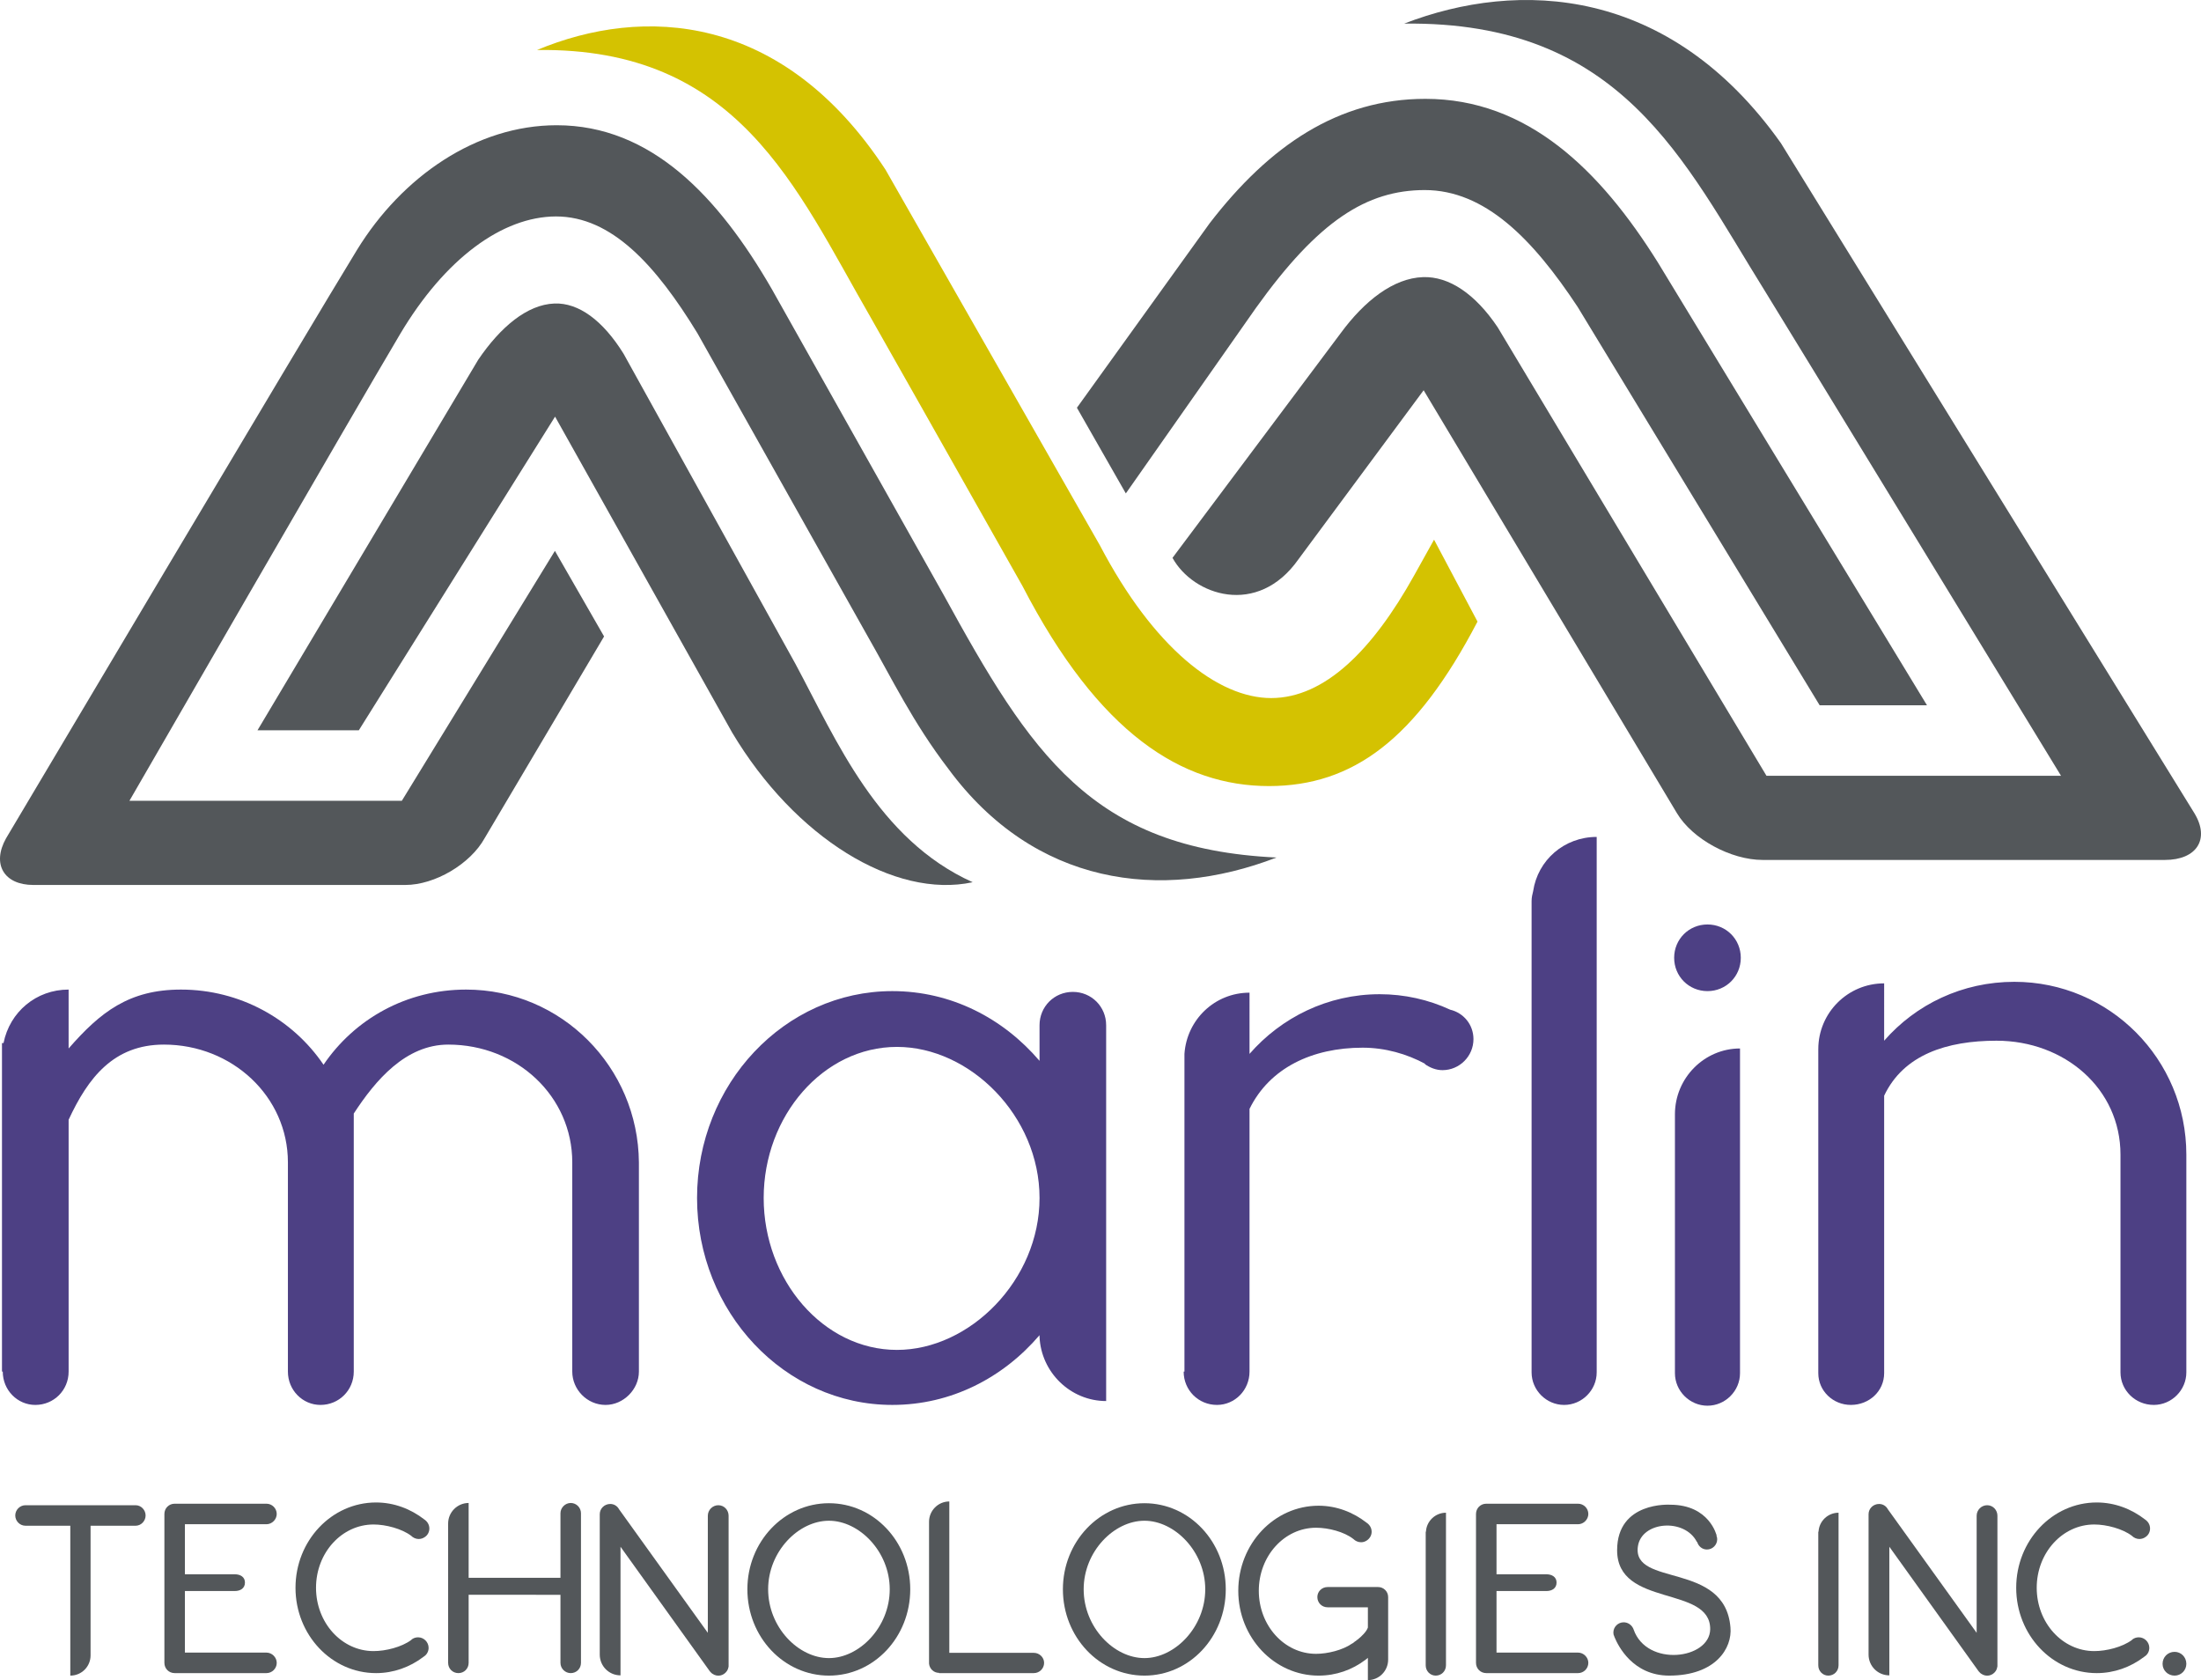 <?xml version="1.0" encoding="utf-8"?>
<!-- Generator: Adobe Illustrator 24.1.2, SVG Export Plug-In . SVG Version: 6.00 Build 0)  -->
<svg version="1.1" id="Layer_1" xmlns="http://www.w3.org/2000/svg" xmlns:xlink="http://www.w3.org/1999/xlink" x="0px" y="0px"
	 viewBox="0 0 323.033 246.556" style="enable-background:new 0 0 323.033 246.556;" xml:space="preserve">
<style type="text/css">
	.st0{fill:#53575A;}
	.st1{fill:#D4C201;}
	.st2{fill:#4D4084;}
</style>
<path class="st0" d="M165.234,72.409l-7.178-12.573l19.468-27.055c8.803-11.441,18.924-18.275,31.675-18.275
	c14.984,0,25.644,10.429,34.144,24.044l39.474,64.949h-15.753l-35.518-58.459c-6.601-9.996-13.616-17.149-22.457-17.149
	c-8.507,0.02-15.577,4.489-24.733,17.26L165.234,72.409z"/>
<path class="st1" d="M207.538,84.464c-6.08,10.913-13.095,17.958-20.962,17.977c-7.852,0-17.263-7.366-25.157-22.427l-31.465-55.128
	C114.818,1.802,94.349,0.847,78.814,7.34c29.517-0.408,37.966,20.16,48.929,39.17c0.973,1.688,12.04,21.278,22.319,39.483
	c11.206,21.655,23.38,29.363,36.21,29.363c12.259-0.03,21.525-6.788,30.576-24.138l-6.377-12.022L207.538,84.464z"/>
<path class="st0" d="M322.073,119.353l-60.691-98.34C245.013-2.07,222.878-3.026,206.078,3.467
	c31.917-0.409,41.054,20.16,52.909,39.17c2.003,3.213,43.504,71.21,43.504,71.21h-43.23l-39.45-65.815
	c-3.283-4.892-7.137-7.497-10.963-7.364c-4.358,0.152-8.592,3.478-12.095,8.246l-24.668,32.95
	c3.018,5.506,12.481,8.751,18.491,0.201l18.367-24.797l37.173,62.063c2.267,3.793,7.904,6.865,12.589,6.865h59.026
	C322.419,126.196,324.362,123.133,322.073,119.353z"/>
<path class="st0" d="M116.741,97.419L91.514,51.904c-3.037-4.892-6.6-7.496-10.138-7.364c-4.03,0.152-7.947,3.479-11.185,8.246
	L37.792,107.17h14.871l28.802-46.029l25.989,46.359c9.218,15.45,23.837,24.44,35.303,21.966
	C128.83,123.188,122.796,108.705,116.741,97.419z"/>
<path class="st0" d="M138.468,87.246l-25.193-44.824c-7.861-13.614-17.719-24.044-31.574-24.044
	c-11.792,0-22.686,7.528-29.293,18.275c-6.606,10.749-51.52,86.371-51.52,86.371c-2.116,3.78-0.32,6.843,4.012,6.843h54.588
	c4.331,0,9.543-3.072,11.641-6.865l17.53-29.605L81.442,80.84l-22.468,36.678h-39.98c0,0,33.14-57.421,39.73-68.496
	c6.589-11.075,15.007-17.239,22.872-17.259c8.176,0,14.663,7.153,20.768,17.149l24.819,44.174
	c3.773,6.582,6.775,12.903,12.01,19.748c12.579,17.056,31.137,19.571,48.155,13.008C160.212,124.546,151.31,110.666,138.468,87.246z
	"/>
<g>
	<g>
		<path class="st2" d="M10.071,153.862c4.665-5.345,8.871-8.642,16.489-8.642c8.642,0,16.375,4.321,20.925,11.03
			c4.55-6.709,12.168-11.03,20.925-11.03c13.987,0,25.246,11.37,25.36,25.357v30.705c0,2.617-2.277,4.89-4.89,4.89
			c-2.731,0-4.89-2.273-4.89-4.89v-30.705c0-9.666-8.076-17.284-18.197-17.284c-6.254,0-10.69,5.23-13.872,10.12v3.981v2.842v31.045
			c0,2.728-2.162,4.89-4.89,4.89c-2.617,0-4.776-2.162-4.776-4.89v-30.705c0-9.666-8.187-17.284-18.197-17.284
			c-7.389,0-11.144,4.89-13.987,11.03v36.959c0,2.728-2.159,4.89-4.89,4.89c-2.613,0-4.776-2.162-4.776-4.89H0.29v-48.218h0.229
			c0.909-4.547,4.776-7.844,9.551-7.844V153.862z"/>
	</g>
	<g>
		<path class="st2" d="M152.569,150.45c0-2.731,2.159-4.89,4.887-4.89c2.731,0,4.89,2.159,4.89,4.89v55.152
			c-5.23,0-9.551-4.206-9.777-9.437v-0.229c-5.345,6.254-12.966,10.235-21.608,10.235c-15.805,0-28.657-13.647-28.657-30.365
			c0-16.715,12.852-30.361,28.657-30.361c8.642,0,16.263,3.981,21.608,10.235V150.45z M152.569,175.806
			c0-12.054-10.235-22.174-20.925-22.174c-10.804,0-19.561,10.12-19.561,22.174c0,12.057,8.756,22.292,19.561,22.292
			C142.334,198.098,152.569,187.863,152.569,175.806z"/>
	</g>
	<g>
		<path class="st2" d="M183.388,154.656c4.665-5.345,11.488-8.756,19.106-8.756c3.637,0,7.163,0.795,10.349,2.273
			c1.933,0.458,3.412,2.162,3.412,4.324c0,2.499-2.048,4.547-4.55,4.547c-0.909,0-1.819-0.34-2.617-0.909h0.115
			c-2.728-1.479-5.914-2.388-9.211-2.388c-7.392,0-13.647,2.957-16.604,8.982v38.552c0,2.728-2.159,4.89-4.776,4.89
			c-2.728,0-4.89-2.162-4.89-4.89h0.115v-46.625c0.34-5.005,4.435-8.982,9.551-8.982V154.656z"/>
	</g>
	<g>
		<path class="st2" d="M224.786,132.253c0-0.569,0.115-1.024,0.229-1.478c0.68-4.547,4.547-7.958,9.326-7.958v78.579
			c0,2.613-2.162,4.776-4.779,4.776c-2.613,0-4.776-2.162-4.776-4.776V132.253z"/>
	</g>
	<g>
		<path class="st2" d="M245.71,140.555c0-2.728,2.162-4.89,4.89-4.89c2.731,0,4.89,2.162,4.89,4.89c0,2.731-2.159,4.89-4.89,4.89
			C247.873,145.445,245.71,143.286,245.71,140.555z M255.376,201.51c0,2.613-2.159,4.776-4.776,4.776
			c-2.613,0-4.776-2.162-4.776-4.776v-37.982c0-5.345,4.321-9.666,9.551-9.666V201.51z"/>
	</g>
	<g>
		<path class="st2" d="M276.53,152.723c4.665-5.345,11.488-8.642,19.106-8.642c13.987,0,25.246,11.37,25.246,25.36v31.954
			c0,2.613-2.162,4.776-4.776,4.776c-2.731,0-4.89-2.162-4.89-4.776v-31.954c0-9.666-8.187-16.718-18.197-16.718
			c-7.278,0-13.647,2.048-16.489,8.073v40.714c0,2.613-2.159,4.661-4.89,4.661c-2.613,0-4.776-2.048-4.776-4.661v-47.537
			c0-5.341,4.321-9.666,9.666-9.666V152.723z"/>
	</g>
</g>
<g>
	<path class="st0" d="M19.902,220.89c0.809,0,1.468,0.697,1.468,1.505c0,0.808-0.659,1.505-1.468,1.505h-6.609v19.02
		c0,1.653-1.323,2.975-2.975,2.975v-21.995H3.746c-0.845,0-1.506-0.697-1.506-1.505c0-0.808,0.661-1.505,1.506-1.505H19.902z"/>
	<path class="st0" d="M39.109,242.517c0.809,0,1.506,0.697,1.506,1.505c0,0.845-0.697,1.505-1.506,1.505H25.632
		c-0.845,0-1.504-0.66-1.504-1.505v-21.847c0-0.845,0.659-1.506,1.504-1.506h13.476c0.809,0,1.506,0.661,1.506,1.506
		c0,0.808-0.697,1.505-1.506,1.505h-11.97v7.344h7.306c0.845,0,1.506,0.403,1.506,1.211c0,0.845-0.661,1.248-1.506,1.248h-7.306
		v9.033H39.109z"/>
	<path class="st0" d="M62.905,241.819c0,0.514-0.257,0.992-0.661,1.249l-0.147,0.11c-1.947,1.469-4.333,2.35-6.904,2.35
		c-6.535,0-11.823-5.617-11.823-12.521c0-6.903,5.288-12.521,11.823-12.521c2.644,0,5.104,0.954,7.087,2.497
		c0.44,0.293,0.735,0.771,0.735,1.322c0,0.514-0.257,0.991-0.661,1.248c-0.257,0.183-0.55,0.294-0.918,0.294
		c-0.402,0-0.807-0.184-1.1-0.478c-1.359-1.028-3.71-1.652-5.509-1.652c-4.664,0-8.446,4.149-8.446,9.289
		c0,5.141,3.781,9.29,8.446,9.29c1.799,0,4.112-0.588,5.509-1.616l0.11-0.111c0.257-0.183,0.55-0.294,0.918-0.294
		C62.206,240.277,62.905,240.975,62.905,241.819z"/>
	<path class="st0" d="M82.257,222.065c0-0.808,0.697-1.505,1.506-1.505c0.845,0,1.504,0.697,1.504,1.505v21.958
		c0,0.845-0.659,1.505-1.504,1.505c-0.809,0-1.506-0.66-1.506-1.505v-9.988H68.781v9.988c0,0.845-0.659,1.505-1.504,1.505
		s-1.506-0.66-1.506-1.505V223.57c0-1.652,1.359-3.01,3.01-3.01v10.979h13.476V222.065z"/>
	<path class="st0" d="M103.886,222.432c0-0.845,0.699-1.542,1.542-1.542c0.845,0,1.506,0.697,1.506,1.542v22.104
		c-0.036,0.257-0.11,0.477-0.257,0.697c-0.478,0.698-1.395,0.882-2.092,0.404c-0.112-0.074-0.221-0.147-0.295-0.257l-0.074-0.074
		l-0.11-0.146l-13.036-18.176v18.874c-1.688,0-3.046-1.359-3.046-3.047v-20.599c0-0.845,0.697-1.506,1.542-1.506
		c0.55,0,1.028,0.294,1.285,0.771l13.034,18.139V222.432z"/>
	<path class="st0" d="M133.594,233.227c0,7.013-5.324,12.668-11.932,12.668c-6.611,0-11.972-5.655-11.972-12.668
		c0-6.976,5.361-12.631,11.972-12.631C128.27,220.596,133.594,226.251,133.594,233.227z M130.583,233.227
		c0-5.544-4.479-10.06-8.922-10.06c-4.481,0-8.924,4.517-8.924,10.06c0,5.582,4.443,10.098,8.924,10.098
		C126.105,243.325,130.583,238.808,130.583,233.227z"/>
	<path class="st0" d="M151.736,242.554c0.807,0,1.504,0.66,1.504,1.468c0,0.845-0.697,1.505-1.504,1.505H137.82v-0.037
		c-0.771,0-1.395-0.587-1.468-1.358v-20.82c0-1.615,1.321-2.974,2.975-2.974v22.215H151.736z"/>
	<path class="st0" d="M179.902,233.227c0,7.013-5.326,12.668-11.934,12.668c-6.609,0-11.97-5.655-11.97-12.668
		c0-6.976,5.361-12.631,11.97-12.631C174.577,220.596,179.902,226.251,179.902,233.227z M176.89,233.227
		c0-5.544-4.479-10.06-8.922-10.06c-4.479,0-8.922,4.517-8.922,10.06c0,5.582,4.443,10.098,8.922,10.098
		C172.411,243.325,176.89,238.808,176.89,233.227z"/>
	<path class="st0" d="M202.266,232.897c0.807,0,1.468,0.66,1.468,1.468v9.18c0,1.653-1.323,3.01-2.975,3.01v-3.267l-0.221,0.183
		c-0.036,0.037-0.11,0.074-0.145,0.111c-1.947,1.468-4.296,2.313-6.868,2.313c-6.499,0-11.787-5.582-11.787-12.447
		c0-6.904,5.288-12.485,11.787-12.485c2.644,0,5.069,0.955,7.051,2.497c0.44,0.294,0.735,0.771,0.735,1.322
		c0,0.514-0.257,0.954-0.661,1.248c-0.257,0.183-0.552,0.294-0.883,0.294c-0.44,0-0.843-0.184-1.138-0.477
		c-1.359-1.065-3.672-1.653-5.471-1.653c-4.662,0-8.408,4.149-8.408,9.253c0,5.103,3.746,9.252,8.408,9.252
		c1.69,0,3.893-0.551,5.214-1.468l0.257-0.147c0-0.037,0-0.037,0.038-0.037l0.219-0.183c0.038,0,0.038,0,0.074-0.037
		c0.036-0.037,0.11-0.073,0.183-0.146c0.038-0.037,0.074-0.074,0.11-0.074c0.588-0.477,1.285-1.139,1.506-1.762v-2.975h-5.911
		c-0.845,0-1.506-0.66-1.506-1.505c0-0.808,0.661-1.468,1.506-1.468H202.266z"/>
	<path class="st0" d="M212.22,244.39c0,0.844-0.661,1.505-1.506,1.505c-0.809,0-1.468-0.661-1.468-1.505v-19.608h0.036
		c0.074-1.542,1.359-2.791,2.939-2.791V244.39z"/>
	<path class="st0" d="M231.608,242.517c0.809,0,1.506,0.697,1.506,1.505c0,0.845-0.697,1.505-1.506,1.505h-13.476
		c-0.845,0-1.504-0.66-1.504-1.505v-21.847c0-0.845,0.659-1.506,1.504-1.506h13.476c0.809,0,1.506,0.661,1.506,1.506
		c0,0.808-0.697,1.505-1.506,1.505h-11.97v7.344h7.306c0.845,0,1.506,0.403,1.506,1.211c0,0.845-0.661,1.248-1.506,1.248h-7.306
		v9.033H231.608z"/>
	<path class="st0" d="M249.051,226.287c-1.799-3.561-8.151-3.047-8.665,0.66c-0.845,5.985,12.777,2.13,13.586,11.86
		c0.293,3.047-2.168,7.087-8.995,7.087c-5.326,0-7.491-4.369-8.005-5.618l-0.11-0.294c0-0.036-0.038-0.073-0.038-0.073
		c0-0.111-0.036-0.22-0.036-0.331c0-0.845,0.697-1.505,1.504-1.505c0.626,0,1.14,0.367,1.397,0.881l0.074,0.184
		c1.945,5.544,11.161,4.369,11.235-0.037c0.074-6.499-13.66-3.158-13.66-11.603c0-7.196,7.784-6.682,7.784-6.682
		c5.802,0,6.83,4.553,6.83,4.553h-0.036c0.074,0.147,0.11,0.331,0.11,0.514c0,0.808-0.661,1.506-1.506,1.506
		c-0.697,0-1.247-0.477-1.431-1.102H249.051z"/>
	<path class="st0" d="M269.837,244.39c0,0.844-0.661,1.505-1.506,1.505c-0.807,0-1.468-0.661-1.468-1.505v-19.608h0.038
		c0.074-1.542,1.359-2.791,2.937-2.791V244.39z"/>
	<path class="st0" d="M290.107,222.432c0-0.845,0.697-1.542,1.542-1.542s1.506,0.697,1.506,1.542v22.104
		c-0.038,0.257-0.112,0.477-0.257,0.697c-0.478,0.698-1.397,0.882-2.094,0.404c-0.11-0.074-0.221-0.147-0.293-0.257l-0.074-0.074
		l-0.112-0.146l-13.034-18.176v18.874c-1.69,0-3.048-1.359-3.048-3.047v-20.599c0-0.845,0.697-1.506,1.542-1.506
		c0.552,0,1.028,0.294,1.285,0.771l13.036,18.139V222.432z"/>
	<path class="st0" d="M315.446,241.819c0,0.514-0.257,0.992-0.661,1.249l-0.147,0.11c-1.947,1.469-4.333,2.35-6.904,2.35
		c-6.535,0-11.823-5.617-11.823-12.521c0-6.903,5.288-12.521,11.823-12.521c2.644,0,5.104,0.954,7.087,2.497
		c0.44,0.293,0.735,0.771,0.735,1.322c0,0.514-0.257,0.991-0.661,1.248c-0.257,0.183-0.55,0.294-0.918,0.294
		c-0.402,0-0.807-0.184-1.1-0.478c-1.359-1.028-3.71-1.652-5.509-1.652c-4.664,0-8.446,4.149-8.446,9.289
		c0,5.141,3.781,9.29,8.446,9.29c1.799,0,4.112-0.588,5.509-1.616l0.11-0.111c0.257-0.183,0.55-0.294,0.918-0.294
		C314.747,240.277,315.446,240.975,315.446,241.819z"/>
	<path class="st0" d="M319.156,245.895c-0.99,0-1.763-0.771-1.763-1.726c0-0.991,0.773-1.762,1.763-1.762
		c0.954,0,1.725,0.771,1.725,1.762C320.881,245.124,320.11,245.895,319.156,245.895z"/>
</g>
</svg>
